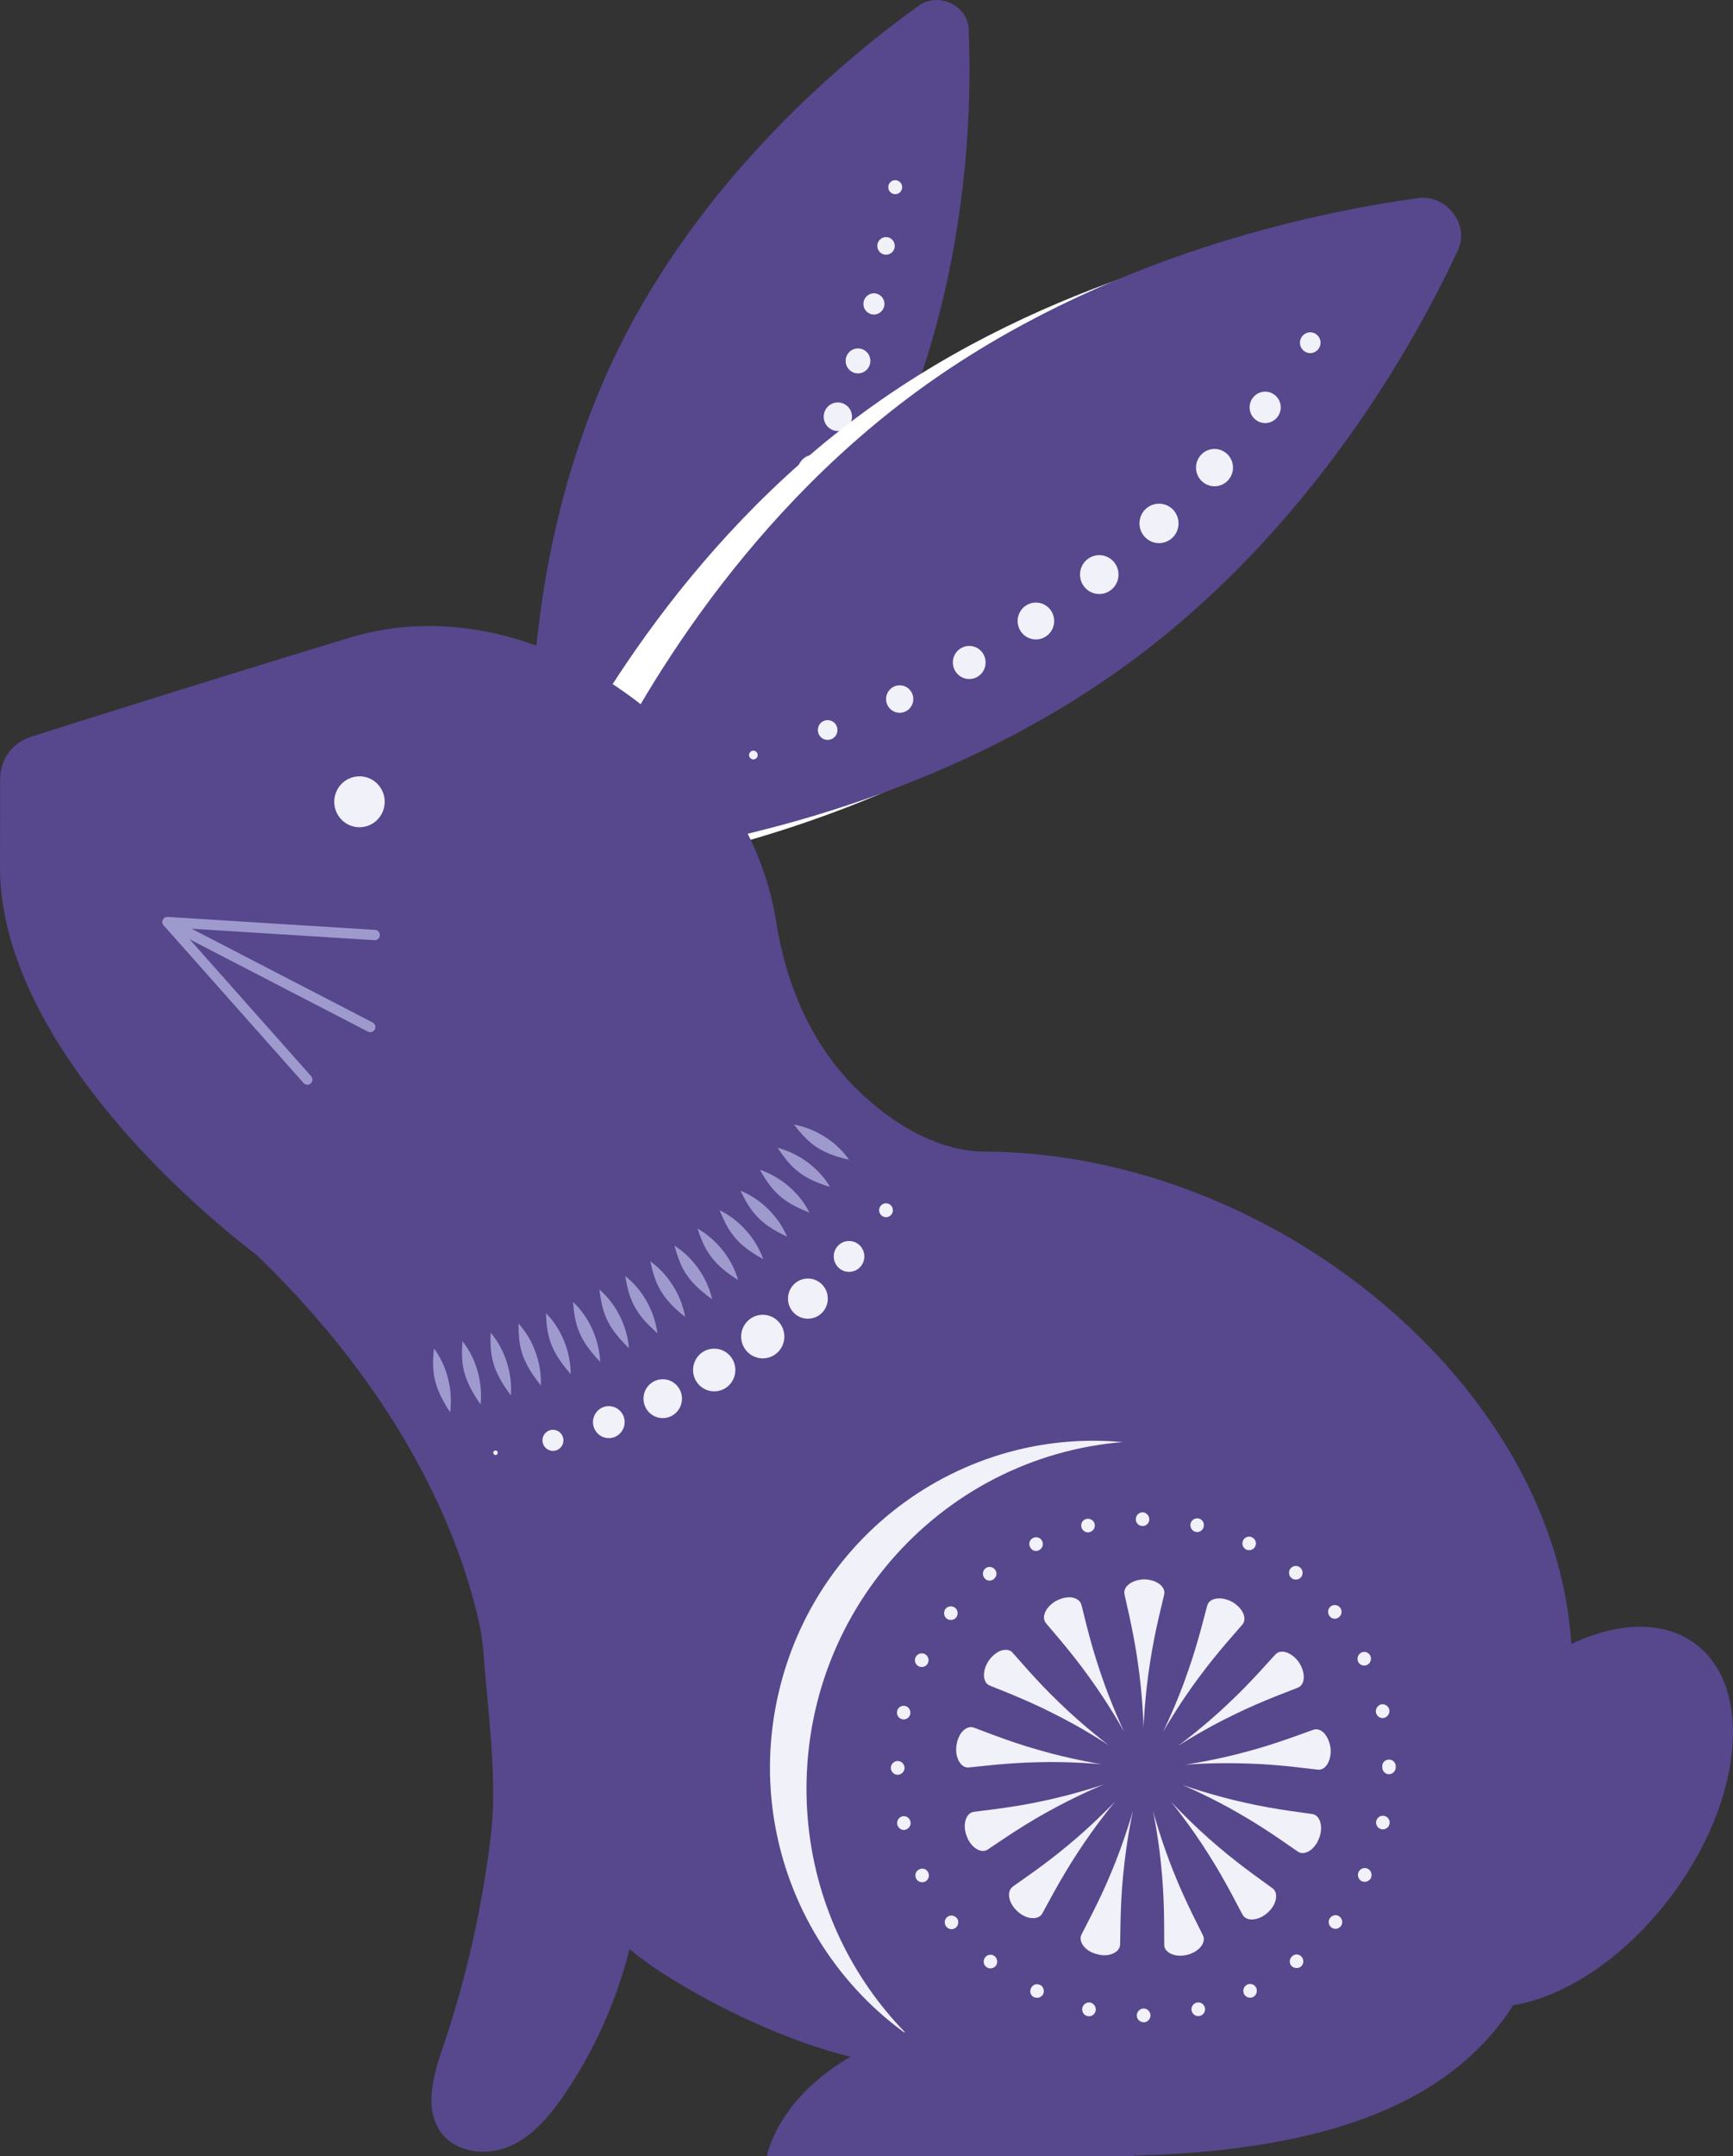 <svg width="74" height="92" viewBox="0 0 74 92" fill="none" xmlns="http://www.w3.org/2000/svg">
<rect x="0" y="0" width="74" height="92" fill="#333333" stroke="none"/>
<g clip-path="url(#clip0_1967_205369)">
<path d="M37.659 20.072C34.019 27.447 27.959 32.463 24.856 34.688C24.01 35.293 22.758 34.714 22.716 33.697C22.556 29.959 22.781 22.236 26.419 14.862C30.059 7.487 36.119 2.471 39.222 0.246C40.067 -0.359 41.32 0.221 41.362 1.237C41.522 4.975 41.297 12.697 37.659 20.072Z" fill="#57478D"/>
<path d="M32.172 25.273C31.711 25.273 31.336 24.895 31.336 24.43C31.336 23.965 31.711 23.586 32.172 23.586C32.633 23.586 33.008 23.965 33.008 24.43C33.008 24.895 32.633 25.273 32.172 25.273Z" fill="#F0F1F9"/>
<path d="M33.541 23.072C33.122 23.072 32.781 22.729 32.781 22.306C32.781 21.883 33.122 21.539 33.541 21.539C33.96 21.539 34.3 21.883 34.3 22.306C34.3 22.729 33.96 23.072 33.541 23.072Z" fill="#F0F1F9"/>
<path d="M34.743 20.781C34.366 20.781 34.062 20.472 34.062 20.093C34.062 19.715 34.368 19.406 34.743 19.406C35.118 19.406 35.424 19.715 35.424 20.093C35.424 20.472 35.118 20.781 34.743 20.781Z" fill="#F0F1F9"/>
<path d="M35.776 18.392C35.443 18.392 35.172 18.119 35.172 17.782C35.172 17.445 35.443 17.172 35.776 17.172C36.11 17.172 36.381 17.445 36.381 17.782C36.381 18.119 36.11 18.392 35.776 18.392Z" fill="#F0F1F9"/>
<path d="M36.637 15.933C36.346 15.933 36.109 15.695 36.109 15.4C36.109 15.106 36.346 14.867 36.637 14.867C36.929 14.867 37.165 15.106 37.165 15.4C37.165 15.695 36.929 15.933 36.637 15.933Z" fill="#F0F1F9"/>
<path d="M37.316 13.422C37.069 13.422 36.867 13.219 36.867 12.969C36.867 12.719 37.069 12.516 37.316 12.516C37.564 12.516 37.766 12.719 37.766 12.969C37.766 13.219 37.564 13.422 37.316 13.422Z" fill="#F0F1F9"/>
<path d="M37.834 10.87C37.628 10.87 37.461 10.701 37.461 10.493C37.461 10.286 37.628 10.117 37.834 10.117C38.04 10.117 38.207 10.286 38.207 10.493C38.207 10.701 38.04 10.87 37.834 10.87Z" fill="#F0F1F9"/>
<path d="M38.226 8.286C38.062 8.286 37.93 8.153 37.93 7.987C37.93 7.821 38.062 7.688 38.226 7.688C38.391 7.688 38.523 7.821 38.523 7.987C38.523 8.153 38.391 8.286 38.226 8.286Z" fill="#F0F1F9"/>
<path d="M71.322 80.963C68.246 85.023 63.761 86.774 61.302 84.878C58.845 82.98 59.345 78.151 62.42 74.094C65.496 70.034 69.981 68.283 72.44 70.178C74.897 72.076 74.397 76.906 71.322 80.963Z" fill="#57478D"/>
<path d="M45.863 29.237C38.045 34.94 28.975 36.834 24.517 37.446C23.304 37.612 22.308 36.312 22.815 35.223C24.679 31.224 29.109 23.265 36.927 17.559C44.745 11.856 53.815 9.963 58.273 9.35C59.486 9.184 60.482 10.484 59.975 11.573C58.111 15.572 53.681 23.531 45.863 29.237Z" fill="white"/>
<path d="M48.144 28.338C40.327 34.042 31.256 35.935 26.798 36.547C25.585 36.713 24.589 35.414 25.096 34.325C26.96 30.325 31.39 22.366 39.208 16.661C47.026 10.958 56.096 9.064 60.554 8.452C61.767 8.286 62.763 9.586 62.256 10.675C60.392 14.674 55.962 22.633 48.144 28.338Z" fill="#57478D"/>
<path d="M67.127 71.23C67.072 82.767 67.037 93.412 42.403 91.846C39.654 91.67 44.704 85.817 42.648 87.292C41.37 88.204 39.58 88.342 37.662 88.038C33.334 87.365 28.314 84.434 26.881 83.162C23.12 79.799 21.513 75.486 20.744 71.015L20.735 71.024V70.949C20.654 70.507 20.589 70.056 20.533 69.612C19.985 66.847 18.023 60.368 10.993 53.587C10.983 53.587 10.986 53.575 10.974 53.568C5.588 49.408 -0.028 42.964 0 36.984C0.005 35.584 0.005 34.205 0.005 33.233C0.005 32.413 0.526 31.695 1.299 31.447C3.673 30.692 9.017 29.007 14.941 27.207C22.962 24.769 31.968 31.714 33.138 39.299C33.547 41.961 34.627 44.525 36.525 46.414C38.123 48.008 40.105 49.132 42.076 49.141C54.685 49.197 67.176 59.683 67.129 71.232L67.127 71.23Z" fill="#57478D"/>
<path d="M18.923 87.314C18.511 88.534 18.075 89.988 18.849 91.014C19.497 91.874 20.794 92.007 21.776 91.577C22.758 91.147 23.48 90.278 24.089 89.389C26.798 85.437 27.972 80.44 27.305 75.678C26.993 73.448 26.277 71.277 25.228 69.293C24.52 67.953 22.628 64.34 21.049 63.914C19.817 63.582 20.643 65.441 20.775 66.315C20.977 67.654 20.535 68.683 20.613 70.036C20.768 72.698 21.271 75.695 20.956 78.341C20.59 81.391 19.914 84.404 18.927 87.312L18.923 87.314Z" fill="#57478D"/>
<path d="M60.128 78.619C61.88 71.128 57.283 63.621 49.861 61.852C42.439 60.084 35.002 64.724 33.25 72.216C31.498 79.708 36.095 87.215 43.517 88.983C50.94 90.751 58.377 86.111 60.128 78.619Z" fill="#F0F1F9"/>
<path d="M63.851 76.322C63.851 84.842 57.008 91.751 48.566 91.751H44.515L45.655 90.746C39.217 89.168 34.438 83.309 34.438 76.325C34.438 68.13 41.021 61.484 49.147 61.484C56.728 61.484 62.967 67.274 63.766 74.712C63.819 75.245 63.849 75.782 63.849 76.325L63.851 76.322Z" fill="#57478D"/>
<path d="M13.125 46.287C13.065 46.287 13.007 46.261 12.963 46.214L6.993 39.492C6.935 39.427 6.921 39.331 6.958 39.249C6.997 39.169 7.081 39.123 7.166 39.125L16.015 39.679C16.135 39.686 16.225 39.791 16.218 39.913C16.212 40.034 16.114 40.126 15.987 40.118L7.669 39.597L13.284 45.92C13.366 46.011 13.356 46.149 13.268 46.231C13.227 46.268 13.176 46.287 13.122 46.287H13.125Z" fill="#9E9ACD"/>
<path d="M15.813 44.045C15.781 44.045 15.746 44.038 15.714 44.022L7.056 39.541C6.949 39.485 6.907 39.354 6.961 39.244C7.016 39.137 7.146 39.095 7.252 39.148L15.911 43.629C16.017 43.685 16.059 43.816 16.006 43.926C15.966 44.001 15.89 44.045 15.811 44.045H15.813Z" fill="#9E9ACD"/>
<path d="M15.35 35.299C15.945 35.299 16.427 34.812 16.427 34.212C16.427 33.612 15.945 33.125 15.35 33.125C14.755 33.125 14.273 33.612 14.273 34.212C14.273 34.812 14.755 35.299 15.35 35.299Z" fill="#F0F1F9"/>
<path d="M48.406 91.996H32.75C32.75 91.996 33.799 85.617 46.364 85.617L48.406 91.996Z" fill="#57478D"/>
<path d="M55.455 79.03C55.32 78.955 54.153 78.09 52.942 77.4C51.745 76.697 50.492 76.164 50.492 76.164C50.492 76.164 51.764 76.615 53.132 76.914C54.491 77.228 55.92 77.377 56.071 77.412C56.369 77.482 56.518 77.954 56.325 78.441C56.142 78.929 55.716 79.177 55.455 79.03Z" fill="#F0F1F9"/>
<path d="M53.08 81.737C52.994 81.608 52.357 80.295 51.602 79.119C50.864 77.936 50 76.875 50 76.875C50 76.875 50.919 77.871 51.994 78.775C53.052 79.689 54.249 80.493 54.365 80.596C54.597 80.799 54.511 81.283 54.12 81.622C53.735 81.966 53.244 81.987 53.08 81.734V81.737Z" fill="#F0F1F9"/>
<path d="M49.716 83.021C49.7 82.867 49.744 81.408 49.619 80.01C49.561 79.312 49.473 78.629 49.387 78.117C49.304 77.605 49.234 77.273 49.234 77.273C49.234 77.273 49.589 78.587 50.121 79.894C50.635 81.2 51.328 82.472 51.381 82.619C51.492 82.907 51.191 83.297 50.686 83.414C50.184 83.54 49.742 83.323 49.714 83.023L49.716 83.021Z" fill="#F0F1F9"/>
<path d="M46.164 82.583C46.22 82.441 46.931 81.169 47.459 79.876C48.007 78.579 48.378 77.266 48.378 77.266C48.378 77.266 48.304 77.597 48.216 78.107C48.126 78.614 48.026 79.308 47.961 80.003C47.818 81.396 47.845 82.854 47.827 83.009C47.806 83.163 47.693 83.287 47.514 83.362C47.336 83.441 47.095 83.457 46.85 83.387C46.345 83.27 46.053 82.866 46.164 82.583Z" fill="#F0F1F9"/>
<path d="M43.215 80.527C43.331 80.426 44.542 79.632 45.607 78.736C46.691 77.846 47.626 76.859 47.626 76.859C47.626 76.859 47.408 77.119 47.096 77.528C46.781 77.937 46.376 78.5 45.996 79.085C45.227 80.251 44.574 81.553 44.486 81.681C44.319 81.929 43.824 81.913 43.449 81.558C43.059 81.216 42.985 80.725 43.217 80.529L43.215 80.527Z" fill="#F0F1F9"/>
<path d="M41.543 77.319C41.691 77.284 43.132 77.153 44.486 76.858C45.857 76.578 47.138 76.141 47.138 76.141C47.138 76.141 46.825 76.269 46.36 76.484C45.894 76.699 45.274 77.008 44.669 77.347C43.451 78.02 42.275 78.868 42.14 78.941C42.004 79.011 41.837 78.988 41.675 78.88C41.511 78.775 41.36 78.585 41.277 78.343C41.087 77.856 41.251 77.384 41.543 77.319Z" fill="#F0F1F9"/>
<path d="M41.545 73.706C41.698 73.746 43.018 74.3 44.368 74.676C45.711 75.069 47.043 75.281 47.043 75.281C47.043 75.281 45.69 75.153 44.306 75.195C42.916 75.221 41.48 75.419 41.328 75.419C41.026 75.422 40.772 75.003 40.839 74.489C40.876 74.234 40.971 74.014 41.103 73.872C41.24 73.732 41.399 73.668 41.548 73.706H41.545Z" fill="#F0F1F9"/>
<path d="M43.211 70.494C43.327 70.602 44.239 71.71 45.263 72.68C46.27 73.659 47.347 74.473 47.347 74.473C47.347 74.473 47.064 74.286 46.624 74.019C46.189 73.755 45.591 73.418 44.968 73.108C43.727 72.474 42.363 71.976 42.227 71.906C41.956 71.766 41.935 71.277 42.227 70.85C42.377 70.642 42.565 70.494 42.745 70.431C42.931 70.373 43.1 70.391 43.215 70.494H43.211Z" fill="#F0F1F9"/>
<path d="M46.166 68.44C46.219 68.59 46.518 69.999 46.979 71.336C47.421 72.676 48.002 73.9 48.002 73.9C48.002 73.9 47.838 73.601 47.569 73.159C47.303 72.72 46.928 72.145 46.518 71.577C45.708 70.436 44.728 69.356 44.64 69.23C44.466 68.983 44.668 68.536 45.124 68.295C45.353 68.181 45.589 68.136 45.777 68.164C45.969 68.2 46.111 68.295 46.164 68.44H46.166Z" fill="#F0F1F9"/>
<path d="M49.717 68.005C49.696 68.155 49.312 69.557 49.106 70.955C48.881 72.346 48.83 73.702 48.83 73.702C48.83 73.702 48.796 72.344 48.587 70.953C48.397 69.562 48.029 68.141 48.011 67.994C47.971 67.683 48.356 67.4 48.867 67.391C49.382 67.405 49.761 67.692 49.717 68.008V68.005Z" fill="#F0F1F9"/>
<path d="M53.074 69.289C52.989 69.411 51.995 70.476 51.168 71.61C50.328 72.734 49.656 73.912 49.656 73.912C49.656 73.912 50.254 72.697 50.71 71.365C51.185 70.035 51.507 68.621 51.56 68.478C51.669 68.181 52.143 68.106 52.602 68.345C53.051 68.6 53.255 69.034 53.072 69.291L53.074 69.289Z" fill="#F0F1F9"/>
<path d="M55.453 71.997C55.321 72.065 53.952 72.544 52.699 73.163C51.437 73.766 50.305 74.496 50.305 74.496C50.305 74.496 51.391 73.696 52.407 72.731C53.438 71.775 54.373 70.672 54.487 70.571C54.718 70.358 55.172 70.515 55.471 70.938C55.751 71.375 55.733 71.854 55.453 71.997Z" fill="#F0F1F9"/>
<path d="M56.314 75.514C56.161 75.512 54.728 75.294 53.336 75.252C52.642 75.227 51.959 75.234 51.449 75.252C50.942 75.273 50.602 75.302 50.602 75.302C50.602 75.302 51.933 75.105 53.279 74.731C54.633 74.371 55.967 73.836 56.115 73.799C56.263 73.763 56.428 73.827 56.555 73.969C56.68 74.112 56.78 74.334 56.815 74.589C56.865 75.105 56.618 75.519 56.314 75.514Z" fill="#F0F1F9"/>
<path d="M48.833 86.288C48.675 86.288 48.541 86.162 48.541 86C48.541 85.839 48.675 85.703 48.833 85.703C48.992 85.703 49.127 85.839 49.127 86C49.127 86.159 48.992 86.295 48.833 86.295V86.285V86.288ZM46.433 86.026C46.276 85.993 46.183 85.832 46.216 85.68C46.248 85.519 46.408 85.418 46.568 85.451C46.718 85.493 46.818 85.645 46.785 85.806C46.753 85.942 46.635 86.035 46.501 86.035C46.475 86.035 46.459 86.026 46.433 86.026ZM50.882 85.799C50.849 85.64 50.949 85.486 51.099 85.453C51.259 85.411 51.41 85.512 51.452 85.673C51.484 85.825 51.384 85.986 51.234 86.019C51.208 86.028 51.192 86.028 51.167 86.028C51.032 86.028 50.917 85.935 50.882 85.799ZM44.159 85.224C44.009 85.156 43.951 84.979 44.025 84.836C44.092 84.684 44.259 84.626 44.41 84.701V84.691C44.551 84.766 44.611 84.937 44.544 85.089C44.493 85.189 44.384 85.248 44.275 85.248C44.243 85.248 44.201 85.238 44.159 85.222V85.224ZM53.121 85.082C53.047 84.93 53.112 84.761 53.255 84.684C53.397 84.617 53.573 84.675 53.64 84.82C53.707 84.972 53.649 85.14 53.505 85.217C53.464 85.234 53.422 85.243 53.38 85.243C53.272 85.243 53.172 85.184 53.121 85.084V85.082ZM42.11 83.925C41.985 83.831 41.969 83.647 42.068 83.52C42.168 83.394 42.344 83.368 42.469 83.469C42.594 83.569 42.62 83.756 42.52 83.883C42.462 83.95 42.379 83.992 42.293 83.992C42.226 83.992 42.168 83.976 42.11 83.925ZM55.136 83.876C55.036 83.749 55.062 83.562 55.187 83.462C55.312 83.361 55.488 83.378 55.587 83.504C55.687 83.63 55.671 83.817 55.546 83.918C55.495 83.96 55.43 83.976 55.363 83.976C55.279 83.976 55.196 83.943 55.136 83.876ZM40.406 82.211C40.306 82.085 40.322 81.898 40.447 81.798C40.572 81.697 40.758 81.723 40.857 81.849V81.84C40.957 81.966 40.931 82.151 40.816 82.253C40.758 82.296 40.691 82.321 40.633 82.321C40.549 82.321 40.466 82.279 40.406 82.211ZM56.842 82.237C56.717 82.136 56.701 81.95 56.801 81.833C56.9 81.707 57.076 81.681 57.201 81.781C57.326 81.882 57.352 82.069 57.252 82.195C57.194 82.263 57.111 82.305 57.025 82.305C56.958 82.305 56.9 82.279 56.842 82.237ZM39.118 80.154C39.044 80.01 39.109 79.832 39.252 79.766C39.394 79.692 39.57 79.75 39.637 79.902C39.704 80.045 39.646 80.215 39.503 80.29C39.461 80.306 39.419 80.316 39.377 80.316C39.269 80.316 39.169 80.257 39.118 80.157V80.154ZM58.146 80.271C58.003 80.197 57.945 80.026 58.012 79.874C58.086 79.731 58.255 79.671 58.406 79.738C58.547 79.813 58.607 79.984 58.54 80.136C58.489 80.236 58.38 80.297 58.271 80.297C58.23 80.297 58.188 80.288 58.146 80.271ZM38.315 77.857C38.282 77.698 38.373 77.543 38.532 77.501C38.692 77.469 38.843 77.569 38.875 77.721C38.917 77.882 38.817 78.034 38.657 78.076C38.641 78.076 38.616 78.086 38.599 78.086C38.468 78.086 38.349 77.992 38.315 77.857ZM58.982 78.053C58.832 78.02 58.73 77.859 58.764 77.707C58.806 77.546 58.957 77.445 59.116 77.487C59.267 77.52 59.369 77.672 59.334 77.833C59.302 77.967 59.184 78.06 59.049 78.06C59.033 78.06 59.008 78.06 58.982 78.051V78.053ZM38.039 75.435C38.039 75.276 38.173 75.141 38.333 75.141C38.491 75.141 38.625 75.276 38.625 75.435C38.625 75.597 38.491 75.723 38.333 75.732C38.173 75.732 38.039 75.597 38.039 75.435ZM59.024 75.412V75.403V75.37C59.014 75.211 59.149 75.082 59.309 75.082C59.466 75.073 59.6 75.209 59.6 75.37V75.395V75.412C59.6 75.571 59.466 75.706 59.309 75.706C59.149 75.706 59.024 75.571 59.024 75.412ZM38.525 73.36C38.368 73.327 38.275 73.175 38.308 73.014C38.34 72.855 38.491 72.761 38.65 72.794C38.808 72.827 38.901 72.988 38.868 73.149V73.14C38.843 73.275 38.718 73.369 38.593 73.369C38.567 73.369 38.551 73.369 38.525 73.36ZM58.755 73.082C58.723 72.922 58.822 72.771 58.973 72.726C59.133 72.693 59.283 72.794 59.325 72.946C59.357 73.105 59.258 73.257 59.107 73.301C59.082 73.301 59.066 73.311 59.04 73.311C58.906 73.311 58.79 73.217 58.755 73.082ZM39.236 71.106C39.086 71.039 39.028 70.861 39.095 70.718C39.169 70.566 39.338 70.508 39.489 70.576C39.63 70.651 39.69 70.821 39.623 70.964C39.572 71.074 39.463 71.132 39.354 71.132C39.322 71.132 39.271 71.123 39.239 71.106H39.236ZM57.996 70.912C57.928 70.76 57.986 70.592 58.13 70.515C58.271 70.447 58.447 70.506 58.514 70.651C58.581 70.793 58.524 70.971 58.38 71.039C58.338 71.064 58.297 71.071 58.255 71.071C58.146 71.071 58.047 71.013 57.996 70.912ZM40.422 69.066C40.297 68.965 40.281 68.778 40.371 68.652C40.471 68.526 40.656 68.51 40.781 68.601C40.906 68.701 40.931 68.888 40.832 69.014C40.774 69.089 40.691 69.124 40.607 69.124C40.54 69.124 40.473 69.108 40.424 69.066H40.422ZM56.775 68.963C56.676 68.837 56.692 68.65 56.817 68.549C56.942 68.449 57.127 68.472 57.227 68.601C57.319 68.727 57.301 68.904 57.176 69.005C57.125 69.047 57.058 69.073 57 69.073C56.907 69.073 56.824 69.031 56.773 68.963H56.775ZM42.036 67.336C41.936 67.21 41.953 67.023 42.078 66.922C42.203 66.822 42.388 66.848 42.487 66.974C42.587 67.1 42.562 67.278 42.437 67.378C42.386 67.42 42.318 67.446 42.261 67.446C42.177 67.446 42.094 67.413 42.034 67.336H42.036ZM55.154 67.343C55.029 67.243 55.004 67.056 55.103 66.929C55.203 66.803 55.388 66.787 55.513 66.878V66.887C55.638 66.981 55.654 67.165 55.564 67.292C55.506 67.367 55.423 67.402 55.33 67.402C55.272 67.402 55.205 67.385 55.154 67.343ZM43.983 66.011C43.909 65.868 43.967 65.691 44.118 65.623C44.259 65.555 44.435 65.614 44.502 65.758C44.569 65.901 44.511 66.079 44.368 66.146C44.326 66.172 44.285 66.179 44.243 66.179C44.134 66.179 44.034 66.121 43.983 66.011ZM53.214 66.121C53.072 66.053 53.012 65.875 53.079 65.733C53.147 65.59 53.323 65.522 53.464 65.599C53.605 65.667 53.672 65.835 53.598 65.987C53.547 66.088 53.448 66.146 53.339 66.146C53.297 66.146 53.255 66.137 53.214 66.121ZM46.174 65.158C46.142 65.006 46.232 64.844 46.392 64.812C46.551 64.779 46.702 64.87 46.744 65.031C46.776 65.193 46.677 65.345 46.519 65.377H46.528C46.503 65.387 46.477 65.387 46.461 65.387C46.327 65.387 46.211 65.303 46.176 65.158H46.174ZM51.056 65.368C50.896 65.326 50.805 65.174 50.838 65.013C50.87 64.861 51.03 64.76 51.181 64.793C51.338 64.826 51.44 64.987 51.398 65.148C51.373 65.275 51.248 65.375 51.123 65.375C51.097 65.375 51.081 65.366 51.056 65.366V65.368ZM48.499 64.828C48.499 64.667 48.624 64.531 48.791 64.531C48.941 64.531 49.076 64.667 49.076 64.828C49.076 64.987 48.951 65.116 48.791 65.116C48.624 65.116 48.499 64.989 48.499 64.828Z" fill="#F0F1F9"/>
<path d="M21.16 62.087C21.107 62.087 21.062 62.043 21.062 61.989C21.062 61.935 21.107 61.891 21.16 61.891C21.213 61.891 21.257 61.935 21.257 61.989C21.257 62.043 21.213 62.087 21.16 62.087Z" fill="#F0F1F9"/>
<path d="M23.611 61.91C23.366 61.91 23.164 61.709 23.164 61.459C23.164 61.209 23.363 61.008 23.611 61.008C23.859 61.008 24.058 61.209 24.058 61.459C24.058 61.709 23.859 61.91 23.611 61.91Z" fill="#F0F1F9"/>
<path d="M25.997 61.365C25.624 61.365 25.32 61.059 25.32 60.682C25.32 60.306 25.624 60 25.997 60C26.369 60 26.673 60.306 26.673 60.682C26.673 61.059 26.369 61.365 25.997 61.365Z" fill="#F0F1F9"/>
<path d="M28.299 60.511C27.845 60.511 27.477 60.139 27.477 59.681C27.477 59.223 27.845 58.852 28.299 58.852C28.753 58.852 29.121 59.223 29.121 59.681C29.121 60.139 28.753 60.511 28.299 60.511Z" fill="#F0F1F9"/>
<path d="M30.497 59.37C29.999 59.37 29.594 58.963 29.594 58.459C29.594 57.954 29.997 57.547 30.497 57.547C30.997 57.547 31.4 57.954 31.4 58.459C31.4 58.963 30.997 59.37 30.497 59.37Z" fill="#F0F1F9"/>
<path d="M32.57 57.962C32.061 57.962 31.648 57.546 31.648 57.032C31.648 56.518 32.061 56.102 32.57 56.102C33.08 56.102 33.492 56.518 33.492 57.032C33.492 57.546 33.08 57.962 32.57 57.962Z" fill="#F0F1F9"/>
<path d="M34.498 56.27C34.028 56.27 33.648 55.887 33.648 55.413C33.648 54.938 34.028 54.555 34.498 54.555C34.968 54.555 35.348 54.938 35.348 55.413C35.348 55.887 34.968 56.27 34.498 56.27Z" fill="#F0F1F9"/>
<path d="M36.255 54.271C35.893 54.271 35.602 53.977 35.602 53.612C35.602 53.248 35.893 52.953 36.255 52.953C36.616 52.953 36.908 53.248 36.908 53.612C36.908 53.977 36.616 54.271 36.255 54.271Z" fill="#F0F1F9"/>
<path d="M37.833 51.938C37.671 51.938 37.539 51.804 37.539 51.641C37.539 51.477 37.671 51.344 37.833 51.344C37.995 51.344 38.127 51.477 38.127 51.641C38.127 51.804 37.995 51.938 37.833 51.938Z" fill="#F0F1F9"/>
<path d="M18.53 57.539C18.435 58.479 18.472 59.124 19.22 60.264C19.347 59.32 19.095 58.289 18.53 57.539Z" fill="#9E9ACD"/>
<path d="M19.746 57.227C19.681 58.169 19.739 58.814 20.522 59.929C20.619 58.98 20.332 57.958 19.746 57.227Z" fill="#9E9ACD"/>
<path d="M20.951 56.867C20.919 57.812 20.995 58.454 21.815 59.541C21.882 58.59 21.56 57.578 20.951 56.867Z" fill="#9E9ACD"/>
<path d="M22.141 56.477C22.141 57.421 22.24 58.061 23.097 59.118C23.129 58.162 22.773 57.166 22.141 56.477Z" fill="#9E9ACD"/>
<path d="M23.312 56.031C23.35 56.976 23.47 57.611 24.369 58.633C24.369 57.677 23.97 56.693 23.312 56.031Z" fill="#9E9ACD"/>
<path d="M24.469 55.555C24.545 56.497 24.689 57.128 25.627 58.112C25.587 57.156 25.152 56.191 24.469 55.555Z" fill="#9E9ACD"/>
<path d="M25.594 55.023C25.712 55.961 25.879 56.587 26.858 57.529C26.779 56.573 26.3 55.629 25.594 55.023Z" fill="#9E9ACD"/>
<path d="M26.695 54.445C26.857 55.378 27.05 55.997 28.071 56.89C27.95 55.939 27.427 55.018 26.695 54.445Z" fill="#9E9ACD"/>
<path d="M27.766 53.82C27.974 54.744 28.194 55.354 29.257 56.195C29.09 55.248 28.52 54.358 27.766 53.82Z" fill="#9E9ACD"/>
<path d="M28.797 53.148C29.054 54.058 29.304 54.658 30.411 55.441C30.198 54.504 29.58 53.646 28.797 53.148Z" fill="#9E9ACD"/>
<path d="M29.781 52.422C30.089 53.315 30.372 53.901 31.518 54.619C31.254 53.693 30.585 52.873 29.781 52.422Z" fill="#9E9ACD"/>
<path d="M30.727 51.641C31.09 52.513 31.403 53.085 32.591 53.728C32.271 52.819 31.556 52.043 30.727 51.641Z" fill="#9E9ACD"/>
<path d="M31.617 50.805C32.036 51.651 32.381 52.203 33.609 52.768C33.233 51.88 32.467 51.153 31.617 50.805Z" fill="#9E9ACD"/>
<path d="M32.445 49.914C32.92 50.73 33.302 51.26 34.564 51.74C34.131 50.877 33.316 50.206 32.445 49.914Z" fill="#9E9ACD"/>
<path d="M33.203 48.977C33.736 49.757 34.15 50.26 35.442 50.645C34.952 49.816 34.09 49.206 33.203 48.977Z" fill="#9E9ACD"/>
<path d="M33.898 47.984C34.487 48.723 34.936 49.195 36.254 49.485C35.702 48.693 34.799 48.148 33.898 47.984Z" fill="#9E9ACD"/>
<path d="M32.17 32.405C32.068 32.405 31.984 32.321 31.984 32.218C31.984 32.115 32.068 32.031 32.17 32.031C32.272 32.031 32.355 32.115 32.355 32.218C32.355 32.321 32.272 32.405 32.17 32.405Z" fill="#F0F1F9"/>
<path d="M35.341 31.573C35.572 31.573 35.76 31.383 35.76 31.15C35.76 30.916 35.572 30.727 35.341 30.727C35.109 30.727 34.922 30.916 34.922 31.15C34.922 31.383 35.109 31.573 35.341 31.573Z" fill="#F0F1F9"/>
<path d="M38.417 30.416C38.095 30.416 37.836 30.151 37.836 29.829C37.836 29.506 38.095 29.242 38.417 29.242C38.739 29.242 38.998 29.506 38.998 29.829C38.998 30.151 38.739 30.416 38.417 30.416Z" fill="#F0F1F9"/>
<path d="M41.387 28.974C41 28.974 40.688 28.659 40.688 28.268C40.688 27.878 41 27.562 41.387 27.562C41.774 27.562 42.086 27.878 42.086 28.268C42.086 28.659 41.774 28.974 41.387 28.974Z" fill="#F0F1F9"/>
<path d="M44.233 27.286C43.803 27.286 43.453 26.933 43.453 26.499C43.453 26.064 43.803 25.711 44.233 25.711C44.664 25.711 45.014 26.064 45.014 26.499C45.014 26.933 44.664 27.286 44.233 27.286Z" fill="#F0F1F9"/>
<path d="M46.939 25.347C47.393 25.347 47.761 24.976 47.761 24.517C47.761 24.059 47.393 23.688 46.939 23.688C46.485 23.688 46.117 24.059 46.117 24.517C46.117 24.976 46.485 25.347 46.939 25.347Z" fill="#F0F1F9"/>
<path d="M49.49 23.175C49.029 23.175 48.656 22.799 48.656 22.334C48.656 21.869 49.029 21.492 49.49 21.492C49.951 21.492 50.324 21.869 50.324 22.334C50.324 22.799 49.951 23.175 49.49 23.175Z" fill="#F0F1F9"/>
<path d="M51.86 20.75C51.425 20.75 51.07 20.393 51.07 19.953C51.07 19.514 51.425 19.156 51.86 19.156C52.295 19.156 52.65 19.514 52.65 19.953C52.65 20.393 52.295 20.75 51.86 20.75Z" fill="#F0F1F9"/>
<path d="M54.024 18.053C53.656 18.053 53.359 17.751 53.359 17.382C53.359 17.012 53.658 16.711 54.024 16.711C54.39 16.711 54.689 17.012 54.689 17.382C54.689 17.751 54.39 18.053 54.024 18.053Z" fill="#F0F1F9"/>
<path d="M55.948 15.068C55.705 15.068 55.508 14.869 55.508 14.624C55.508 14.378 55.705 14.18 55.948 14.18C56.191 14.18 56.388 14.378 56.388 14.624C56.388 14.869 56.191 15.068 55.948 15.068Z" fill="#F0F1F9"/>
</g>
<defs>
<clipPath id="clip0_1967_205369">
<rect width="74" height="92" fill="white"/>
</clipPath>
</defs>
</svg>
